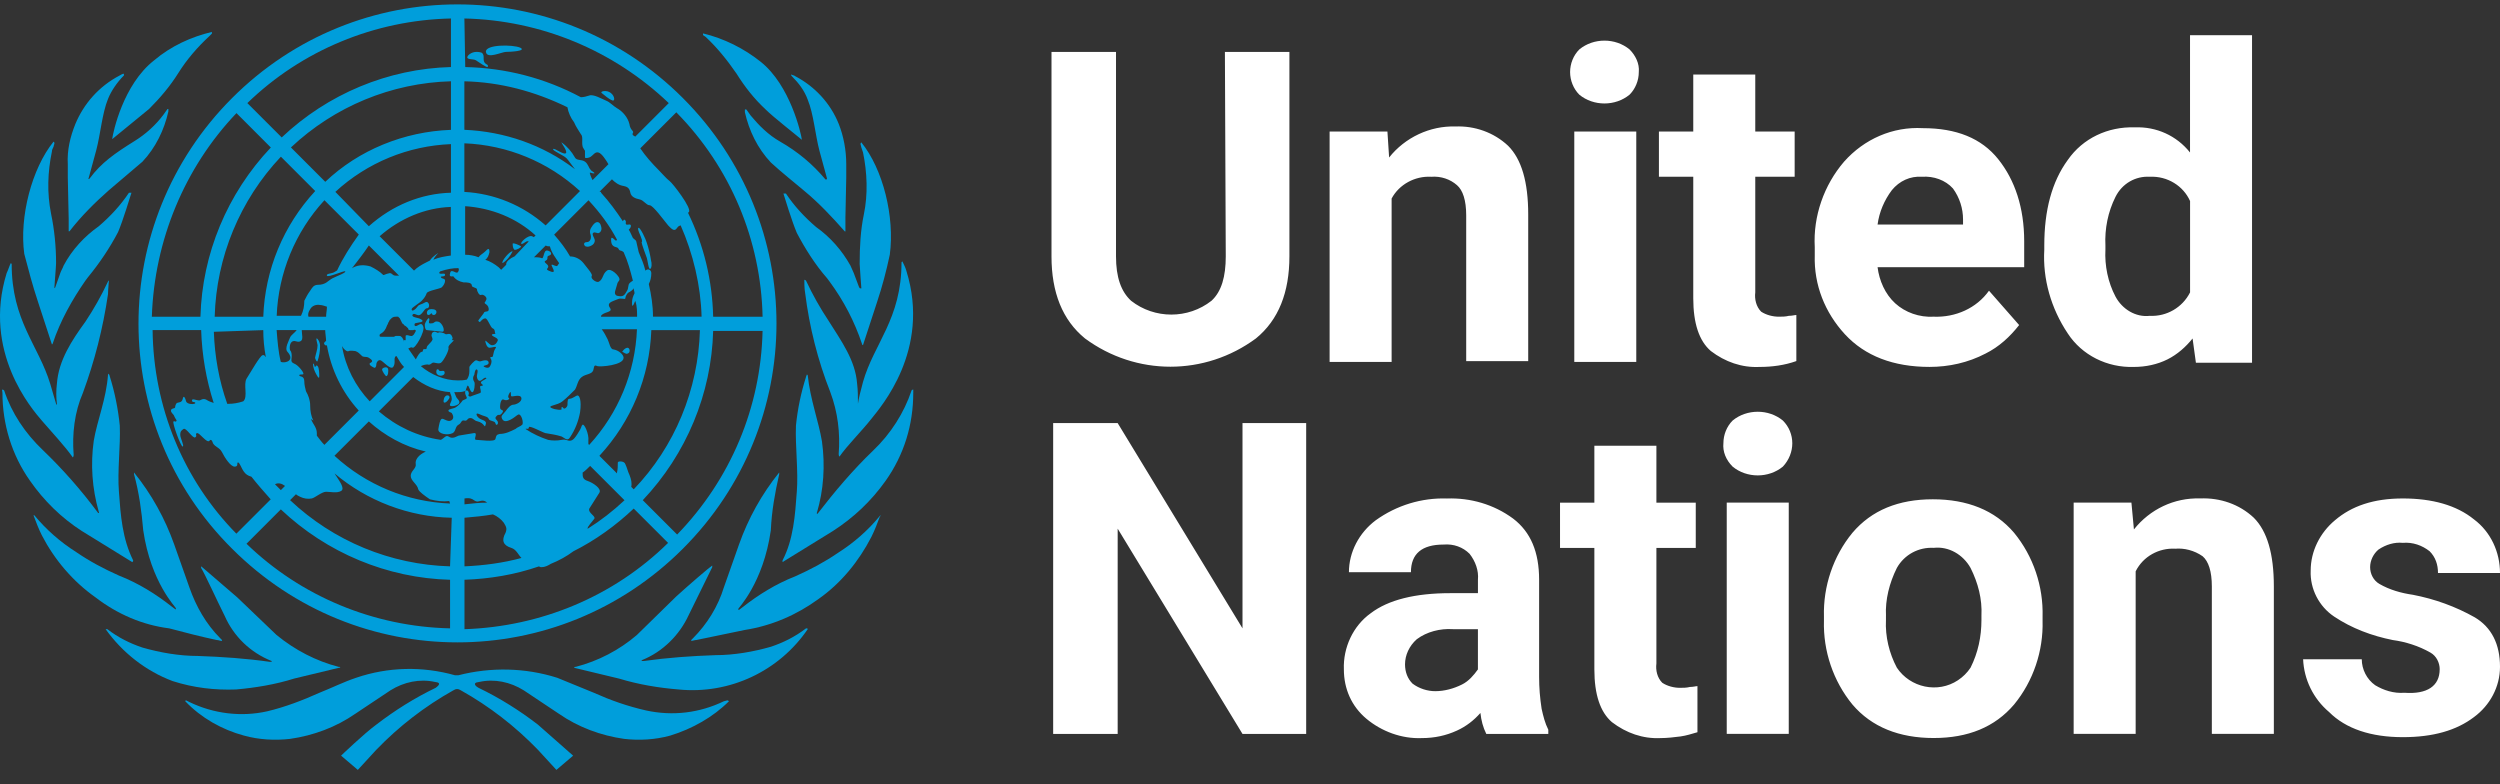 <svg width="102" height="32" viewBox="0 0 102 32" fill="none" xmlns="http://www.w3.org/2000/svg">
<rect x="0" y="0" width="102" height="32" fill="#333333" stroke="none"/>
<path d="M49.976 2.119H52.608V10.459C52.608 11.929 52.164 13.056 51.241 13.809C49.156 15.346 46.353 15.346 44.268 13.809C43.345 13.056 42.901 11.929 42.901 10.459V2.119H45.533V10.459C45.533 11.313 45.739 11.894 46.148 12.271C47.106 13.023 48.473 13.023 49.429 12.271C49.84 11.894 50.011 11.28 50.011 10.459L49.976 2.119ZM58.385 7.212C57.736 7.177 57.086 7.519 56.778 8.101V14.766H54.248V5.366H56.607L56.676 6.426C57.325 5.606 58.351 5.127 59.377 5.161C60.164 5.127 60.949 5.401 61.531 5.948C62.078 6.495 62.351 7.418 62.351 8.751V14.733H59.821V8.785C59.821 8.171 59.684 7.76 59.445 7.555C59.172 7.315 58.796 7.179 58.385 7.213M64.06 2.94C64.06 2.598 64.196 2.256 64.436 2.017C65.017 1.538 65.906 1.538 66.486 2.017C66.726 2.256 66.897 2.598 66.863 2.94C66.863 3.282 66.726 3.623 66.486 3.863C65.905 4.341 65.016 4.341 64.436 3.863C64.196 3.623 64.06 3.282 64.06 2.94ZM66.76 14.766H64.231V5.366H66.76V14.766ZM73.29 14.732C72.811 14.903 72.299 14.971 71.786 14.971C71.068 15.006 70.385 14.766 69.803 14.322C69.325 13.912 69.085 13.194 69.085 12.168V7.212H67.684V5.366H69.085V3.042H71.615V5.366H73.222V7.212H71.615V11.929C71.581 12.203 71.65 12.51 71.855 12.716C72.06 12.852 72.333 12.921 72.573 12.921C72.709 12.921 72.846 12.921 72.983 12.886C73.12 12.886 73.223 12.852 73.291 12.852V14.732H73.29ZM82.382 13.261C82.006 13.74 81.562 14.15 81.015 14.423C80.297 14.799 79.511 14.97 78.725 14.97C77.254 14.97 76.093 14.526 75.272 13.638C74.453 12.749 74.007 11.621 74.042 10.424V10.082C73.973 8.817 74.418 7.552 75.238 6.596C76.058 5.673 77.221 5.16 78.452 5.229C79.819 5.229 80.844 5.639 81.527 6.494C82.211 7.348 82.587 8.477 82.587 9.844V10.903H76.605C76.674 11.45 76.912 11.998 77.323 12.374C77.734 12.75 78.314 12.955 78.895 12.921C79.784 12.955 80.639 12.579 81.151 11.861L82.382 13.263V13.261ZM78.417 7.212C77.939 7.177 77.494 7.383 77.187 7.759C76.879 8.169 76.674 8.648 76.605 9.16H80.092V8.955C80.092 8.511 79.955 8.066 79.681 7.69C79.374 7.348 78.894 7.177 78.416 7.212M89.593 14.8L89.457 13.81C89.184 14.151 88.841 14.459 88.431 14.664C88.021 14.869 87.543 14.971 87.064 14.971C85.97 15.006 84.945 14.493 84.364 13.604C83.68 12.579 83.338 11.383 83.407 10.186V10.015C83.407 8.579 83.715 7.417 84.364 6.528C84.98 5.639 86.005 5.161 87.098 5.196C87.987 5.161 88.806 5.537 89.353 6.221V1.435H91.883V14.8H89.593ZM85.901 10.186C85.867 10.835 86.004 11.518 86.312 12.1C86.585 12.612 87.132 12.954 87.714 12.886C88.397 12.921 89.046 12.545 89.355 11.929V8.203C89.082 7.587 88.431 7.177 87.714 7.212C87.132 7.177 86.585 7.485 86.312 8.032C86.005 8.646 85.868 9.331 85.901 10.015V10.186ZM53.292 17.262V29.944H50.694L45.601 21.569V29.944H42.969V17.262H45.601L50.694 25.636V17.262H53.292ZM60.641 29.944C60.504 29.669 60.436 29.396 60.401 29.089C60.128 29.396 59.82 29.636 59.445 29.807C59.001 30.012 58.522 30.114 58.009 30.114C57.189 30.149 56.368 29.841 55.753 29.328C55.138 28.815 54.83 28.097 54.83 27.312C54.795 26.423 55.206 25.534 55.924 25.021C56.642 24.474 57.736 24.201 59.172 24.201H60.3V23.654C60.335 23.278 60.198 22.902 59.959 22.595C59.686 22.322 59.309 22.184 58.899 22.218C58.01 22.218 57.566 22.595 57.566 23.347H55.036C55.036 22.527 55.447 21.74 56.13 21.227C56.985 20.613 58.01 20.304 59.035 20.339C59.993 20.304 60.949 20.578 61.736 21.159C62.454 21.706 62.796 22.526 62.796 23.654V27.619C62.796 28.064 62.83 28.473 62.898 28.918C62.967 29.226 63.034 29.5 63.171 29.773V29.944H60.641ZM58.556 28.2C58.932 28.2 59.308 28.098 59.65 27.927C59.924 27.791 60.128 27.551 60.299 27.312V25.67H59.274C58.761 25.636 58.214 25.773 57.804 26.081C57.496 26.354 57.325 26.73 57.325 27.106C57.325 27.414 57.427 27.688 57.633 27.893C57.906 28.098 58.247 28.2 58.556 28.2ZM69.255 29.875C69.015 29.944 68.811 30.011 68.571 30.046C68.299 30.08 68.024 30.114 67.751 30.114C67.034 30.149 66.35 29.909 65.769 29.465C65.29 29.055 65.05 28.337 65.05 27.312V22.355H63.649V20.51H65.05V18.185H67.581V20.51H69.187V22.355H67.581V27.072C67.546 27.345 67.615 27.653 67.82 27.857C68.025 27.994 68.299 28.063 68.538 28.063C68.675 28.063 68.811 28.063 68.949 28.028C69.085 28.028 69.189 27.994 69.256 27.994V29.874L69.255 29.875ZM70.315 18.082C70.315 17.74 70.451 17.398 70.691 17.158C71.272 16.68 72.161 16.68 72.741 17.158C73.254 17.671 73.254 18.491 72.741 19.038C72.16 19.516 71.271 19.516 70.691 19.038C70.418 18.765 70.28 18.422 70.315 18.081M72.981 29.941H70.451V20.507H72.981V29.941ZM74.417 25.326V25.155C74.382 23.925 74.793 22.694 75.579 21.738C76.364 20.815 77.458 20.371 78.86 20.371C80.261 20.371 81.39 20.815 82.175 21.738C82.961 22.695 83.371 23.925 83.337 25.155V25.326C83.371 26.557 82.961 27.787 82.175 28.744C81.389 29.667 80.296 30.111 78.894 30.111C77.493 30.111 76.364 29.667 75.579 28.744C74.793 27.787 74.382 26.557 74.417 25.326ZM76.947 25.121V25.292C76.912 25.975 77.083 26.659 77.391 27.24C77.938 28.06 79.065 28.3 79.886 27.753C80.092 27.616 80.263 27.446 80.399 27.24C80.706 26.626 80.843 25.975 80.843 25.292V25.121C80.877 24.438 80.706 23.788 80.399 23.172C80.092 22.625 79.51 22.284 78.895 22.352C78.281 22.318 77.699 22.625 77.392 23.172C77.085 23.787 76.914 24.472 76.948 25.121M88.741 22.387C88.092 22.352 87.442 22.694 87.135 23.31V29.941H84.605V20.507H86.962L87.064 21.601C87.714 20.781 88.706 20.302 89.765 20.336C90.585 20.302 91.372 20.576 91.954 21.123C92.501 21.67 92.773 22.593 92.773 23.926V29.942H90.243V23.926C90.243 23.311 90.107 22.901 89.867 22.695C89.526 22.456 89.115 22.354 88.739 22.388M99.54 27.31C99.54 27.037 99.403 26.763 99.164 26.627C98.686 26.353 98.138 26.182 97.626 26.114C96.771 25.943 95.951 25.636 95.234 25.157C94.619 24.746 94.243 24.028 94.276 23.277C94.276 22.491 94.652 21.739 95.267 21.226C95.95 20.645 96.839 20.337 98.035 20.337C99.231 20.337 100.223 20.61 100.94 21.192C101.624 21.705 102 22.524 102 23.379H99.47C99.47 23.037 99.368 22.73 99.128 22.49C98.821 22.25 98.445 22.114 98.034 22.148C97.692 22.114 97.35 22.217 97.043 22.421C96.838 22.592 96.701 22.865 96.701 23.139C96.701 23.413 96.838 23.686 97.078 23.823C97.488 24.062 97.966 24.199 98.445 24.267C99.333 24.438 100.188 24.745 100.975 25.19C101.658 25.6 102 26.284 102 27.206C102 28.026 101.589 28.778 100.94 29.256C100.222 29.804 99.266 30.076 98.035 30.076C96.736 30.076 95.71 29.735 95.027 29.051C94.378 28.504 94.002 27.719 93.967 26.897H96.36C96.36 27.308 96.565 27.717 96.907 27.957C97.248 28.162 97.659 28.299 98.103 28.265C99.026 28.333 99.539 27.991 99.539 27.307" fill="white"/>
<path d="M29.536 28.61C28.545 29.088 27.451 29.225 26.357 28.986C25.605 28.815 24.921 28.575 24.237 28.268L22.734 27.653C21.434 27.242 20.033 27.209 18.7 27.551H18.564C17.231 27.175 15.83 27.209 14.53 27.653C14.018 27.824 13.54 28.064 13.027 28.268C12.344 28.575 11.626 28.849 10.908 29.02C9.848 29.26 8.719 29.122 7.729 28.644L7.592 28.575C7.569 28.575 7.558 28.587 7.558 28.61C8.207 29.293 9.061 29.771 9.95 30.011C10.565 30.182 11.215 30.216 11.83 30.147C12.787 30.011 13.709 29.669 14.496 29.122L15.932 28.165C16.479 27.823 17.128 27.686 17.744 27.823C18.086 27.857 17.813 28.028 17.778 28.062C16.924 28.473 16.104 28.986 15.352 29.566C14.839 29.942 13.916 30.831 13.916 30.831L14.599 31.412L15.352 30.592C16.275 29.635 17.335 28.815 18.496 28.166C18.598 28.097 18.702 28.097 18.804 28.166C19.965 28.815 21.025 29.636 21.948 30.592L22.701 31.412L23.384 30.831L21.948 29.566C21.196 28.985 20.376 28.472 19.522 28.062C19.453 28.028 19.214 27.857 19.556 27.823C20.171 27.686 20.821 27.823 21.368 28.165L22.804 29.122C23.59 29.669 24.513 30.011 25.47 30.147C26.085 30.216 26.735 30.182 27.35 30.011C28.239 29.738 29.093 29.259 29.742 28.61C29.742 28.61 29.708 28.575 29.674 28.575L29.537 28.61M32.887 25.636C32.443 25.977 31.964 26.217 31.451 26.388C30.733 26.593 29.948 26.73 29.195 26.73C28.204 26.764 27.247 26.832 26.256 26.97C26.187 26.97 26.154 26.97 26.187 26.935C27.041 26.593 27.725 25.91 28.101 25.09L29.059 23.141V23.073C28.99 23.107 28.034 23.927 27.589 24.337L25.982 25.91C25.264 26.524 24.41 26.97 23.486 27.209H23.452L23.418 27.244L25.264 27.688C26.049 27.927 26.871 28.064 27.691 28.131C29.776 28.337 31.793 27.379 32.955 25.67C32.955 25.636 32.92 25.636 32.886 25.636M35.894 21.055C35.416 21.637 34.834 22.149 34.185 22.559C33.638 22.935 33.057 23.242 32.442 23.516C31.655 23.824 30.939 24.269 30.288 24.781L30.152 24.883C30.129 24.883 30.117 24.872 30.117 24.849C30.117 24.814 31.143 23.789 31.45 21.635C31.484 20.849 31.621 20.098 31.792 19.345V19.276C31.074 20.165 30.527 21.156 30.151 22.216L29.536 23.959C29.296 24.744 28.852 25.462 28.271 26.044L28.202 26.113V26.147C28.271 26.147 28.339 26.113 28.407 26.113L30.39 25.702C31.484 25.531 32.51 25.087 33.398 24.437C34.322 23.788 35.04 22.899 35.552 21.907C35.689 21.634 35.792 21.36 35.894 21.087C35.963 21.018 35.928 21.018 35.894 21.053M37.194 15.925C36.886 16.848 36.339 17.703 35.621 18.386C34.801 19.173 34.049 20.061 33.365 20.95C33.365 20.984 33.297 20.95 33.331 20.915C33.604 19.992 33.673 19.001 33.536 18.01C33.4 17.19 33.058 16.301 32.955 15.309L32.92 15.275C32.92 15.309 32.886 15.344 32.886 15.377C32.681 16.026 32.544 16.676 32.475 17.36C32.441 18.18 32.577 19.24 32.51 20.061C32.441 21.018 32.373 22.009 31.928 22.864V22.933L33.979 21.668C34.833 21.12 35.551 20.437 36.133 19.617C36.885 18.557 37.261 17.327 37.261 16.028V15.892C37.227 15.892 37.192 15.926 37.192 15.926" fill="#009EDB"/>
<path d="M35.004 16.474C35.027 16.474 35.027 16.474 35.004 16.474C35.004 16.202 35.004 15.928 34.97 15.655C34.901 14.697 34.321 13.911 33.808 13.091C33.467 12.579 33.159 12.032 32.885 11.45C32.885 11.45 32.851 11.416 32.816 11.416C32.816 11.485 32.816 11.792 32.851 11.963C33.022 13.33 33.363 14.697 33.876 15.996C34.183 16.816 34.286 17.671 34.218 18.526C34.218 18.572 34.229 18.606 34.252 18.628C34.559 18.184 35.175 17.569 35.551 17.09C35.928 16.612 37.978 14.287 36.987 11.074C36.953 10.938 36.885 10.801 36.816 10.663L36.782 10.698C36.782 13.023 35.654 14.013 35.21 15.586C35.108 15.962 35.039 16.235 35.004 16.474ZM35.039 11.689L34.834 11.142L34.697 10.834C34.355 10.22 33.877 9.673 33.296 9.262C32.817 8.851 32.407 8.408 32.065 7.895H31.963C31.997 7.997 32.305 9.023 32.51 9.502C32.852 10.151 33.262 10.801 33.741 11.347L33.843 11.483C34.424 12.269 34.868 13.124 35.175 14.047C35.175 14.081 35.21 14.081 35.21 14.081L35.791 12.303C35.996 11.689 36.167 11.038 36.304 10.389C36.509 8.851 36.031 6.903 35.142 5.809C35.142 5.809 35.108 5.843 35.108 5.878L35.142 6.014L35.211 6.219C35.382 7.039 35.416 7.928 35.245 8.749C35.109 9.398 35.074 10.082 35.074 10.765C35.074 10.867 35.143 11.723 35.143 11.756C35.143 11.79 35.109 11.756 35.074 11.756M32.306 3.108C32.579 3.381 32.819 3.689 32.955 4.066C33.195 4.647 33.262 5.501 33.433 6.15L33.741 7.279C33.741 7.313 33.706 7.348 33.672 7.313C33.159 6.699 32.543 6.185 31.826 5.776C31.348 5.503 30.972 5.126 30.63 4.716L30.459 4.476C30.459 4.476 30.425 4.442 30.391 4.476V4.578C30.561 5.33 30.903 6.048 31.45 6.629C31.894 7.039 32.374 7.415 32.817 7.79C33.399 8.269 33.946 8.85 34.459 9.432C34.459 9.432 34.493 9.466 34.493 9.432V8.885L34.527 7.243V6.696C34.527 6.149 34.425 5.568 34.22 5.055C33.878 4.201 33.229 3.517 32.442 3.107C32.408 3.072 32.34 3.072 32.272 3.038C32.272 3.038 32.272 3.072 32.306 3.107M28.785 1.5C29.263 1.944 29.674 2.458 30.05 3.003C30.392 3.55 30.768 4.029 31.246 4.474C31.554 4.781 32.477 5.499 32.717 5.704C32.682 5.431 32.238 3.483 31.042 2.525C30.359 1.978 29.539 1.568 28.683 1.363V1.432L28.785 1.501M9.643 28.129C10.428 28.06 11.25 27.924 12.002 27.685L13.847 27.241H13.882C13.882 27.241 13.882 27.207 13.847 27.207H13.813C12.89 26.967 12.035 26.523 11.283 25.907L9.676 24.369L8.206 23.104V23.173C8.342 23.379 8.855 24.506 9.164 25.122C9.54 25.976 10.223 26.625 11.078 26.968C11.112 27.003 11.078 27.003 11.009 27.003C10.051 26.866 9.06 26.797 8.069 26.763C7.317 26.763 6.531 26.627 5.814 26.421C5.301 26.25 4.823 26.011 4.378 25.669H4.309C4.992 26.627 5.95 27.378 7.043 27.788C7.897 28.061 8.752 28.164 9.641 28.13M8.854 26.114C8.923 26.114 8.956 26.148 9.059 26.148V26.114L8.99 26.045C8.409 25.463 7.999 24.746 7.725 23.96L7.109 22.217C6.733 21.157 6.186 20.166 5.468 19.277V19.346C5.674 20.099 5.776 20.85 5.844 21.637C6.152 23.756 7.177 24.781 7.177 24.816C7.177 24.85 7.177 24.884 7.143 24.85L7.006 24.748C6.357 24.235 5.639 23.79 4.852 23.483C4.238 23.209 3.656 22.901 3.109 22.525C2.46 22.115 1.879 21.602 1.4 21.022H1.366C1.468 21.295 1.571 21.569 1.708 21.842C2.22 22.833 2.973 23.721 3.896 24.372C4.785 25.055 5.81 25.5 6.904 25.637C7.553 25.808 8.203 25.979 8.853 26.115M3.349 21.671L5.399 22.936C5.399 22.936 5.434 22.901 5.434 22.867C4.99 21.978 4.921 21.022 4.852 20.064C4.784 19.21 4.921 18.184 4.887 17.363C4.818 16.68 4.681 15.996 4.476 15.347C4.476 15.313 4.442 15.278 4.442 15.245L4.407 15.28C4.339 16.27 3.964 17.159 3.826 17.98C3.689 18.938 3.757 19.929 4.031 20.885C4.066 20.92 3.997 20.954 3.997 20.92C3.313 19.997 2.561 19.142 1.741 18.357C1.023 17.673 0.476 16.853 0.169 15.93C0.169 15.93 0.134 15.895 0.1 15.895C0.065 15.895 0.1 15.964 0.1 16.032C0.1 17.297 0.476 18.562 1.228 19.62C1.775 20.407 2.493 21.124 3.348 21.671M2.971 18.663C2.994 18.64 3.006 18.606 3.006 18.561C2.937 17.706 3.04 16.817 3.382 16.031C3.86 14.731 4.202 13.399 4.407 11.997C4.407 11.826 4.442 11.519 4.442 11.45C4.419 11.45 4.407 11.462 4.407 11.485C4.134 12.066 3.826 12.613 3.484 13.126C2.937 13.878 2.39 14.698 2.322 15.656C2.288 15.929 2.288 16.203 2.322 16.476C2.322 16.476 2.322 16.51 2.288 16.51V16.476L2.048 15.656C1.57 14.083 0.476 13.092 0.476 10.768L0.441 10.733C0.373 10.87 0.339 11.006 0.271 11.144C-0.72 14.357 1.296 16.681 1.706 17.16C2.117 17.639 2.664 18.22 2.971 18.664M1.536 12.271L2.117 14.049C2.117 14.049 2.151 14.049 2.151 14.014C2.459 13.091 2.938 12.237 3.484 11.451L3.586 11.315C4.064 10.733 4.475 10.119 4.817 9.47C5.022 8.991 5.329 7.966 5.364 7.863H5.262C4.92 8.375 4.509 8.82 4.031 9.23C3.45 9.64 2.937 10.188 2.595 10.837C2.561 10.939 2.493 11.042 2.459 11.144L2.254 11.726C2.254 11.726 2.219 11.794 2.219 11.726C2.219 11.657 2.288 10.871 2.288 10.735C2.288 10.051 2.219 9.368 2.083 8.718C1.912 7.864 1.946 7.01 2.117 6.188C2.117 6.12 2.151 6.052 2.186 5.983C2.186 5.949 2.22 5.881 2.22 5.847C2.22 5.812 2.22 5.812 2.186 5.778C1.297 6.872 0.784 8.854 0.99 10.358C1.161 11.008 1.331 11.658 1.537 12.273M2.767 7.283L2.802 8.924V9.436H2.836C3.314 8.82 3.861 8.275 4.443 7.761L5.81 6.599C6.357 6.018 6.699 5.3 6.87 4.548V4.446H6.835L6.664 4.686C6.357 5.097 5.946 5.473 5.503 5.746C4.683 6.258 4.136 6.635 3.656 7.284C3.622 7.318 3.587 7.318 3.622 7.249L3.929 6.121C4.1 5.472 4.169 4.617 4.407 4.036C4.544 3.694 4.784 3.352 5.056 3.078V3.009C4.988 3.009 4.954 3.044 4.886 3.078C4.031 3.522 3.415 4.24 3.074 5.061C2.868 5.574 2.732 6.121 2.766 6.702V7.284M4.578 5.677L6.082 4.446C6.526 4.003 6.936 3.523 7.278 2.976C7.62 2.429 8.063 1.916 8.543 1.473L8.645 1.371V1.302C7.791 1.507 6.971 1.883 6.286 2.464C5.021 3.454 4.611 5.403 4.577 5.677M18.317 16.273C18.419 16.136 18.181 16.033 18.112 16.273C18.043 16.512 18.214 16.444 18.317 16.273ZM20.915 10.256C20.813 10.222 20.437 10.667 20.505 10.735C20.675 10.633 20.812 10.462 20.915 10.256ZM20.984 10.188C21.053 10.222 21.291 10.085 21.258 10.051C21.224 10.017 20.916 9.88 20.916 9.949C20.916 10.085 20.951 10.154 20.985 10.189M25.6 14.428C25.736 14.393 25.702 14.188 25.6 14.188C25.498 14.188 25.36 14.359 25.395 14.359C25.429 14.359 25.531 14.461 25.6 14.428ZM23.926 9.881C23.824 9.881 23.789 9.983 23.891 10.052C23.993 10.087 24.062 10.052 24.131 10.018C24.2 9.983 24.267 9.916 24.267 9.813C24.267 9.709 24.131 9.573 24.199 9.505C24.266 9.438 24.369 9.54 24.438 9.505C24.507 9.471 24.54 9.403 24.54 9.334C24.54 9.265 24.506 9.061 24.369 9.061C24.233 9.061 24.096 9.334 24.096 9.334C24.062 9.403 24.062 9.505 24.096 9.574C24.131 9.71 24.096 9.881 23.926 9.881Z" fill="#009EDB"/>
<path d="M26.186 9.912C26.186 9.981 26.357 10.425 26.391 10.527C26.426 10.629 26.46 11.005 26.528 10.971C26.597 10.936 26.597 10.731 26.562 10.629C26.528 10.389 26.46 10.116 26.391 9.911C26.357 9.775 26.118 9.262 26.05 9.296C25.981 9.331 26.152 9.638 26.186 9.775C26.221 9.911 26.152 9.843 26.186 9.911M24.99 4.1C25.092 4.134 25.092 3.929 24.921 3.793C24.75 3.656 24.477 3.724 24.545 3.793C24.681 3.895 24.818 4.032 24.989 4.1M19.861 2.63C19.621 2.493 19.827 2.288 19.656 2.151C19.451 2.083 19.245 2.117 19.109 2.254C18.938 2.459 19.314 2.39 19.416 2.459C19.518 2.528 19.86 2.766 19.894 2.732C19.929 2.697 19.894 2.63 19.86 2.63M21.227 1.946C20.92 1.81 19.791 1.81 19.826 2.117C19.86 2.424 20.475 2.117 20.645 2.117C20.816 2.117 21.5 2.083 21.227 1.946ZM18.117 15.141C18.048 15.106 17.946 15.175 17.911 15.106C17.877 15.037 17.809 15.072 17.809 15.106C17.809 15.141 17.775 15.208 17.844 15.277C17.913 15.346 18.049 15.346 18.117 15.277C18.151 15.243 18.151 15.175 18.117 15.141ZM17.468 12.851C17.57 12.851 17.57 12.782 17.604 12.782C17.639 12.782 17.604 12.851 17.706 12.851C17.808 12.851 17.911 12.611 17.604 12.611C17.364 12.611 17.399 12.851 17.468 12.851ZM17.878 13.123C17.707 13.089 17.742 13.192 17.605 13.192C17.4 13.227 17.571 13.056 17.503 12.987C17.469 12.953 17.367 13.123 17.332 13.227C17.332 13.296 17.332 13.432 17.401 13.466L18.05 13.535C18.187 13.535 18.05 13.159 17.879 13.125M15.76 15.346C15.829 15.346 15.862 15.141 15.829 15.039C15.794 14.937 15.589 15.004 15.589 15.073C15.589 15.142 15.726 15.346 15.76 15.346ZM13.026 15.346C13.026 15.277 13.026 15.004 12.957 14.935C12.888 14.867 12.888 14.97 12.855 14.97C12.822 14.97 12.821 14.833 12.786 14.833C12.752 14.833 12.786 15.039 12.855 15.175C12.924 15.312 13.026 15.517 13.026 15.346ZM12.957 14.731C13.026 14.526 13.059 14.321 13.059 14.117C13.059 13.946 12.957 13.809 12.923 13.809C12.888 13.809 12.923 13.911 12.957 14.082C12.957 14.253 12.888 14.424 12.855 14.595C12.855 14.629 12.924 14.8 12.957 14.731Z" fill="#009EDB"/>
<path d="M9.471 22.389C14.564 27.482 22.767 27.482 27.86 22.389C32.954 17.296 32.954 9.092 27.86 3.999C22.767 -1.094 14.564 -1.094 9.471 3.999C4.377 9.092 4.377 17.33 9.471 22.389ZM6.224 13.467H8.207C8.241 14.493 8.412 15.484 8.719 16.441C8.617 16.407 8.514 16.372 8.412 16.305C8.276 16.236 8.172 16.339 8.139 16.339C8.003 16.339 7.832 16.237 7.832 16.339C7.832 16.441 7.968 16.374 7.968 16.441C7.968 16.509 7.627 16.51 7.592 16.372C7.558 16.236 7.49 16.1 7.456 16.27C7.421 16.441 7.285 16.407 7.216 16.441C7.182 16.476 7.147 16.543 7.147 16.612C7.147 16.681 6.976 16.647 6.976 16.749C6.976 16.851 7.078 16.885 7.113 16.988C7.147 17.09 7.249 17.159 7.182 17.194C7.113 17.228 7.147 17.159 7.08 17.194C7.011 17.228 7.387 18.253 7.456 18.219C7.525 18.184 7.354 17.877 7.354 17.741C7.354 17.604 7.388 17.57 7.49 17.501C7.592 17.432 7.866 17.912 7.968 17.843C8.07 17.774 7.934 17.706 8.037 17.672C8.139 17.637 8.448 18.116 8.55 17.979C8.619 17.877 8.686 18.048 8.686 18.081C8.788 18.252 8.959 18.252 9.062 18.457C9.164 18.663 9.404 19.039 9.575 19.039C9.746 19.039 9.644 18.868 9.712 18.868C9.779 18.868 9.848 19.108 9.951 19.244C10.02 19.346 10.122 19.415 10.259 19.45C10.498 19.757 10.771 20.064 11.045 20.373L9.644 21.774C7.49 19.587 6.26 16.613 6.226 13.467M17.54 10.63L17.404 10.699C17.198 10.801 17.027 10.904 16.891 11.041L15.489 9.639C16.309 8.921 17.335 8.478 18.394 8.443V10.426C18.155 10.46 17.916 10.495 17.677 10.597C17.745 10.46 17.882 10.324 17.882 10.324C17.882 10.324 17.642 10.46 17.54 10.631M16.48 13.878V13.947C16.48 13.878 16.446 13.845 16.412 13.776C16.377 13.742 16.343 13.707 16.309 13.707H16.139L16.07 13.742H15.591C15.523 13.742 15.489 13.742 15.489 13.707C15.455 13.571 15.66 13.673 15.797 13.263C15.831 13.229 15.831 13.161 15.866 13.127L15.9 13.058L15.934 13.024L15.969 12.989C16.038 12.921 16.105 12.921 16.174 12.921H16.243L16.312 12.989L16.414 13.195C16.448 13.229 16.483 13.229 16.483 13.263C16.552 13.298 16.585 13.332 16.619 13.366L16.654 13.4V13.434C16.677 13.457 16.699 13.469 16.722 13.469H16.859C16.928 13.434 16.928 13.469 16.961 13.469V13.503C16.961 13.526 16.949 13.549 16.927 13.572C16.927 13.606 16.892 13.606 16.892 13.641C16.858 13.675 16.823 13.71 16.79 13.71C16.721 13.71 16.654 13.675 16.619 13.675C16.585 13.675 16.55 13.675 16.55 13.71V13.88M12.791 17.162C12.689 16.991 12.655 16.751 12.655 16.546C12.655 16.34 12.586 16.135 12.484 15.964C12.449 15.828 12.415 15.691 12.415 15.554C12.415 15.314 12.21 15.383 12.21 15.314C12.21 15.245 12.38 15.314 12.38 15.245C12.38 15.176 12.175 14.903 12.004 14.835C11.833 14.766 11.902 14.664 11.902 14.562C11.902 14.46 11.902 14.356 11.833 14.289C11.799 14.152 11.833 13.912 12.004 13.912C12.073 13.912 12.175 13.981 12.277 13.912C12.379 13.844 12.312 13.64 12.312 13.469H13.269C13.269 13.605 13.304 13.776 13.304 13.912C13.235 13.947 13.201 14.015 13.235 14.049C13.268 14.083 13.304 14.118 13.337 14.083C13.508 15.074 13.951 15.998 14.636 16.75L13.235 18.151C13.133 18.049 13.03 17.912 12.927 17.775V17.673C12.927 17.433 12.757 17.297 12.688 17.092M11.457 14.767C11.355 14.356 11.321 13.912 11.286 13.467H12.106C12.037 13.57 11.867 13.673 11.833 13.775C11.799 13.877 11.594 14.219 11.731 14.356C12.039 14.698 11.662 14.835 11.458 14.767M11.629 19.826L11.458 19.997C11.389 19.928 11.287 19.826 11.219 19.757C11.355 19.688 11.492 19.723 11.629 19.826ZM13.749 11.041C13.714 11.041 13.714 11.075 13.68 11.075C13.578 11.177 13.304 11.144 13.338 11.246C13.372 11.348 14.09 11.006 14.09 11.075C14.09 11.144 13.783 11.246 13.578 11.348C13.372 11.45 13.305 11.621 12.963 11.621C12.792 11.621 12.723 11.758 12.656 11.861C12.554 11.997 12.485 12.134 12.416 12.271C12.416 12.477 12.382 12.682 12.28 12.886H11.289C11.357 11.143 12.041 9.468 13.237 8.169L14.639 9.57C14.297 10.049 13.989 10.528 13.75 11.041M15.049 10.015L16.28 11.246H16.143C16.007 11.246 16.007 11.144 15.904 11.144C15.698 11.178 15.664 11.246 15.63 11.213C15.493 11.076 15.322 10.973 15.117 10.871C14.877 10.802 14.639 10.802 14.433 10.905C14.399 10.905 14.399 10.94 14.364 10.94C14.604 10.633 14.843 10.324 15.048 10.017M13.339 12.512C13.339 12.649 13.305 12.785 13.305 12.923H12.587C12.552 12.821 12.587 12.717 12.656 12.616C12.725 12.479 12.895 12.41 13.066 12.445C13.135 12.445 13.237 12.479 13.339 12.513M13.954 14.12L14.023 14.222C14.091 14.291 14.159 14.359 14.228 14.324C14.297 14.29 14.468 14.324 14.501 14.324C14.603 14.359 14.672 14.426 14.741 14.495C14.809 14.597 14.946 14.53 15.048 14.597C15.15 14.666 15.253 14.734 15.117 14.803C14.98 14.871 15.253 15.008 15.288 15.008C15.322 15.008 15.357 14.939 15.357 14.837C15.357 14.803 15.425 14.666 15.527 14.7C15.63 14.735 15.938 15.111 16.04 14.973C16.142 14.837 16.075 14.666 16.109 14.597C16.109 14.563 16.143 14.528 16.178 14.528C16.28 14.699 16.349 14.836 16.485 14.972L15.084 16.374C14.502 15.759 14.093 14.972 13.955 14.118M15.049 9.23L13.682 7.828C14.982 6.632 16.656 5.949 18.399 5.88V7.863C17.169 7.897 16.007 8.376 15.049 9.23ZM13.271 7.418L11.87 6.016C13.648 4.342 15.972 3.384 18.399 3.316V5.298C16.485 5.367 14.639 6.118 13.271 7.418ZM12.861 7.794C11.562 9.196 10.81 11.008 10.742 12.922H8.759C8.827 10.495 9.784 8.17 11.46 6.393L12.861 7.794ZM10.742 13.469C10.742 13.845 10.776 14.187 10.844 14.563C10.809 14.563 10.809 14.461 10.707 14.494C10.605 14.528 10.229 15.178 10.058 15.452C9.922 15.691 10.127 16.204 9.922 16.375C9.716 16.444 9.511 16.477 9.307 16.477H9.272C8.931 15.519 8.76 14.528 8.725 13.537L10.742 13.469ZM18.363 25.637C15.253 25.568 12.28 24.337 10.057 22.185L11.458 20.783C13.338 22.561 15.799 23.586 18.363 23.655V25.638V25.637ZM18.363 23.107C15.937 23.038 13.612 22.082 11.835 20.406L12.074 20.166C12.109 20.201 12.176 20.235 12.245 20.268C12.382 20.337 12.552 20.37 12.723 20.337C12.86 20.303 13.134 20.064 13.305 20.064C13.476 20.064 13.749 20.133 13.919 20.03C14.09 19.928 13.817 19.586 13.714 19.414C13.68 19.38 13.68 19.345 13.645 19.312C14.978 20.44 16.688 21.09 18.431 21.124L18.362 23.107H18.363ZM18.363 20.544C16.62 20.475 14.946 19.791 13.646 18.595L15.048 17.194C15.697 17.775 16.484 18.219 17.373 18.424C17.065 18.561 16.929 18.766 16.962 18.937C16.997 19.108 16.757 19.21 16.757 19.415C16.757 19.62 17.03 19.757 17.064 19.962C17.099 20.064 17.337 20.235 17.542 20.373C17.815 20.442 18.089 20.475 18.329 20.442L18.363 20.544ZM18.295 17.809C18.193 17.741 18.124 17.878 17.987 17.946C17.03 17.809 16.175 17.399 15.457 16.784L16.859 15.383C17.303 15.725 17.817 15.964 18.362 15.999C18.362 16.067 18.431 16.135 18.431 16.272C18.431 16.408 18.329 16.477 18.362 16.545C18.397 16.613 18.704 16.545 18.738 16.442C18.773 16.34 18.637 16.272 18.602 16.17C18.568 16.101 18.568 16.067 18.533 15.999H18.635C18.737 15.999 18.841 15.999 18.943 15.964C18.977 15.964 19.012 15.93 19.012 15.895C19.012 15.861 19.046 15.827 19.046 15.793C19.046 15.76 19.08 15.759 19.08 15.725L19.115 15.759C19.149 15.828 19.217 16.032 19.286 15.999C19.354 15.964 19.388 15.657 19.354 15.588C19.286 15.486 19.286 15.383 19.354 15.281C19.354 15.246 19.389 15.041 19.456 15.075C19.525 15.11 19.456 15.281 19.456 15.35C19.456 15.452 19.525 15.589 19.627 15.521C19.696 15.486 19.764 15.384 19.833 15.418C19.901 15.453 19.662 15.521 19.627 15.589C19.593 15.658 19.729 15.691 19.696 15.726C19.662 15.76 19.627 15.726 19.594 15.76C19.56 15.795 19.663 16 19.594 16.033C19.525 16.066 19.287 16.135 19.218 16.17C19.149 16.204 19.081 16.135 19.116 16.101C19.15 16.066 19.116 15.93 19.047 15.93C18.978 15.93 18.978 15.964 18.978 16.032C18.978 16.1 19.047 16.203 19.047 16.237C19.047 16.272 18.945 16.306 18.876 16.339C18.807 16.441 18.705 16.545 18.603 16.613C18.501 16.682 18.296 16.682 18.296 16.75C18.296 16.817 18.398 16.819 18.432 16.852C18.501 16.954 18.534 17.092 18.398 17.159C18.262 17.228 18.091 17.057 18.022 17.09C17.953 17.125 17.92 17.296 17.885 17.501C17.851 17.706 18.262 17.775 18.467 17.672C18.603 17.603 18.569 17.399 18.706 17.33C18.843 17.261 18.808 17.125 18.946 17.159C19.083 17.194 19.048 17.057 19.186 17.057C19.324 17.057 19.322 17.159 19.493 17.194C19.766 17.262 19.766 17.467 19.801 17.364C19.835 17.262 19.869 17.194 19.664 17.125C19.459 17.056 19.357 16.817 19.528 16.885C19.733 16.987 19.904 16.987 19.938 17.09C19.973 17.192 20.178 17.159 20.211 17.261C20.246 17.432 20.382 17.261 20.28 17.159C20.178 17.057 20.211 17.023 20.28 16.954C20.349 16.885 20.382 16.988 20.485 16.852C20.587 16.715 20.451 16.75 20.416 16.681C20.382 16.612 20.416 16.237 20.553 16.305C20.689 16.374 20.827 16.27 20.758 16.236C20.689 16.202 20.793 15.996 20.827 15.996C20.861 15.996 20.827 16.133 20.861 16.167C20.896 16.202 21.238 16.065 21.272 16.236C21.306 16.407 21.032 16.509 20.965 16.509C20.828 16.509 20.725 16.645 20.623 16.782C20.521 16.918 20.418 16.953 20.486 17.089C20.555 17.226 20.692 17.191 20.828 17.124C20.965 17.056 21.068 16.953 21.136 16.918C21.272 16.849 21.375 17.26 21.306 17.329C21.238 17.398 21.101 17.431 21.034 17.5C20.828 17.602 20.623 17.705 20.384 17.705C20.248 17.739 20.248 17.774 20.214 17.91C20.179 18.047 19.564 17.945 19.428 17.945C19.291 17.945 19.53 17.637 19.326 17.672C19.121 17.706 18.915 17.741 18.711 17.774C18.677 17.774 18.471 17.945 18.301 17.808M20.113 20.987C20.284 21.056 20.454 21.193 20.556 21.329C20.659 21.5 20.693 21.569 20.625 21.74C20.454 22.047 20.523 22.252 20.865 22.355C21.07 22.423 21.138 22.627 21.276 22.765C20.523 22.97 19.738 23.072 18.951 23.107V21.124C19.327 21.09 19.738 21.055 20.113 20.987ZM18.951 20.577V20.337C19.395 20.268 19.293 20.542 19.6 20.439C19.702 20.405 19.805 20.439 19.874 20.508C19.567 20.508 19.258 20.542 18.951 20.577ZM18.951 25.67V23.654C19.976 23.619 21.002 23.449 21.994 23.107C22.028 23.141 22.062 23.141 22.096 23.141C22.232 23.141 22.369 23.072 22.472 23.005C22.814 22.868 23.121 22.697 23.395 22.492C24.284 22.048 25.138 21.432 25.856 20.749L27.258 22.15C25.036 24.339 22.062 25.568 18.952 25.671M24.489 7.794L24.967 7.316C25.104 7.452 25.24 7.556 25.446 7.589C25.616 7.623 25.685 7.691 25.718 7.862C25.753 8.033 25.924 8.101 26.095 8.135C26.266 8.169 26.368 8.374 26.505 8.374C26.643 8.374 27.087 8.99 27.258 9.194C27.36 9.296 27.497 9.468 27.599 9.331C27.701 9.194 27.701 9.229 27.77 9.194C28.283 10.356 28.59 11.655 28.625 12.921H26.642C26.642 12.477 26.573 12.032 26.471 11.588C26.54 11.451 26.573 11.315 26.573 11.144C26.573 11.008 26.436 10.939 26.333 11.042C26.264 10.769 26.162 10.529 26.06 10.29C26.026 10.153 25.991 9.982 25.958 9.846C25.958 9.811 25.889 9.777 25.822 9.709C25.753 9.573 25.72 9.47 25.651 9.368C25.753 9.299 25.787 9.128 25.651 9.162C25.446 9.197 25.582 9.06 25.514 8.991C25.446 8.923 25.446 8.991 25.412 9.026C25.139 8.615 24.865 8.239 24.523 7.864V7.83C24.455 7.83 24.455 7.795 24.489 7.795M25.685 19.383C25.616 19.247 25.583 19.076 25.514 18.939C25.48 18.803 25.207 18.803 25.207 18.87C25.207 19.007 25.207 19.143 25.173 19.281V19.315L24.455 18.598C25.754 17.196 26.505 15.384 26.574 13.47H28.557C28.488 15.897 27.532 18.221 25.856 19.965L25.754 19.863C25.788 19.726 25.754 19.555 25.685 19.384M24.044 20.751C24.146 20.58 24.352 20.273 24.455 20.102C24.557 19.931 24.182 19.692 23.977 19.624C23.771 19.555 23.771 19.453 23.771 19.282C23.873 19.213 23.977 19.111 24.078 19.009L25.48 20.411C25.002 20.855 24.522 21.231 23.977 21.573C23.942 21.504 24.182 21.265 24.249 21.162C24.318 21.06 23.977 20.922 24.044 20.751ZM24.898 12.582C24.728 12.343 24.967 12.309 25.206 12.206C25.342 12.137 25.513 12.241 25.513 12.172C25.513 12.103 25.582 11.966 25.65 11.932C25.718 11.898 25.821 11.83 25.855 11.761C25.855 11.83 25.889 11.898 25.889 11.966C25.821 12.103 25.787 12.206 25.787 12.343C25.787 12.445 25.787 12.582 25.889 12.343C25.889 12.308 25.924 12.308 25.924 12.274C25.993 12.513 25.993 12.717 25.993 12.923H24.522V12.888C24.624 12.717 25.001 12.752 24.898 12.581M25.173 9.778C25.173 9.778 25.173 9.813 25.138 9.813C25.104 9.847 24.933 9.573 24.933 9.778C24.933 9.983 25.002 10.051 25.138 10.085C25.275 10.12 25.207 10.188 25.309 10.222C25.343 10.222 25.411 10.256 25.446 10.291C25.616 10.667 25.718 11.043 25.822 11.453C25.753 11.487 25.72 11.521 25.685 11.555C25.616 11.623 25.651 11.76 25.583 11.862C25.481 12.033 25.447 12.135 25.173 12.067C25.002 11.998 25.138 11.794 25.173 11.623C25.207 11.453 25.275 11.487 25.275 11.384C25.275 11.28 24.933 10.905 24.762 11.042C24.591 11.178 24.626 11.315 24.489 11.453C24.42 11.521 24.353 11.521 24.249 11.453C24.147 11.384 24.113 11.316 24.147 11.247C24.182 11.178 23.908 10.871 23.806 10.735C23.669 10.564 23.464 10.462 23.259 10.462C23.088 10.154 22.848 9.847 22.609 9.573L24.011 8.171C24.489 8.684 24.865 9.197 25.173 9.778ZM22.814 10.736L22.745 10.838C22.71 10.907 22.539 10.769 22.505 10.803C22.471 10.838 22.745 11.18 22.471 11.078C22.198 10.976 22.369 10.976 22.369 10.872C22.369 10.769 22.129 10.701 22.267 10.633C22.403 10.564 22.267 10.462 22.403 10.427C22.539 10.393 22.505 10.256 22.334 10.222C22.163 10.188 22.198 10.598 22.094 10.529C21.992 10.495 21.889 10.495 21.787 10.495L22.265 10.017C22.334 10.051 22.367 10.051 22.436 10.051C22.505 10.324 22.676 10.529 22.812 10.735M22.265 17.673C22.471 17.707 22.709 17.742 22.914 17.809C23.051 17.878 23.154 18.015 23.256 17.844C23.462 17.537 23.598 17.195 23.667 16.819C23.736 16.306 23.632 16.135 23.565 16.135C23.497 16.135 23.359 16.272 23.223 16.272C23.154 16.272 23.154 16.408 23.154 16.511C23.154 16.615 23.018 16.717 22.983 16.648C22.949 16.579 22.881 16.613 22.914 16.682C22.948 16.751 22.642 16.717 22.504 16.648C22.299 16.546 22.744 16.546 22.948 16.375C23.119 16.238 23.289 16.067 23.46 15.897C23.562 15.726 23.562 15.521 23.733 15.384C23.904 15.248 24.177 15.282 24.212 15.077C24.246 14.871 24.28 14.906 24.382 14.94C24.484 14.975 25.442 14.906 25.442 14.598C25.442 14.462 25.237 14.291 25.031 14.257C24.895 14.257 24.861 13.982 24.792 13.846C24.723 13.71 24.655 13.573 24.552 13.435H25.988C25.919 15.179 25.235 16.853 24.039 18.152L24.005 18.118V17.982C24.039 17.709 23.834 17.264 23.765 17.332C23.696 17.401 23.765 17.401 23.56 17.709C23.491 17.811 23.389 17.982 23.253 17.982C23.116 17.982 23.116 17.913 22.911 17.947C22.74 17.982 22.535 17.982 22.364 17.947C22.056 17.845 21.749 17.707 21.441 17.503C21.475 17.469 21.577 17.538 21.577 17.435C21.577 17.331 22.124 17.64 22.261 17.674M27.627 21.81L26.225 20.408C28.003 18.529 29.028 16.067 29.097 13.503H31.113C31.044 16.613 29.814 19.553 27.627 21.81ZM31.113 12.923H29.097C29.063 11.453 28.721 10.018 28.072 8.684L28.106 8.65C28.243 8.513 27.457 7.488 27.319 7.385C27.183 7.283 27.046 7.112 26.875 6.941C26.603 6.668 26.328 6.359 26.123 6.052L27.593 4.582C29.815 6.838 31.046 9.811 31.114 12.922M18.946 0.754C22.056 0.822 25.03 2.053 27.286 4.206L25.919 5.573C25.85 5.538 25.783 5.504 25.817 5.436C25.886 5.334 25.715 5.334 25.68 5.06C25.612 4.787 25.408 4.547 25.168 4.411C24.997 4.309 24.894 4.171 24.724 4.104C24.554 4.036 24.212 3.831 24.041 3.898C23.939 3.933 23.801 3.967 23.699 3.967C22.229 3.181 20.623 2.771 18.982 2.736L18.947 0.754H18.946ZM18.946 3.317C20.416 3.351 21.818 3.727 23.151 4.376C23.185 4.582 23.287 4.82 23.424 4.991C23.492 5.162 23.594 5.298 23.696 5.469C23.799 5.571 23.731 5.777 23.765 5.948C23.765 6.016 23.834 6.084 23.867 6.153V6.426C23.867 6.46 24.004 6.46 24.107 6.391C24.209 6.323 24.278 6.186 24.414 6.221C24.551 6.255 24.722 6.528 24.825 6.699L24.176 7.348C24.107 7.211 24.039 7.041 24.074 7.041C24.108 7.041 24.176 7.075 24.21 7.075C24.347 7.075 24.108 6.973 24.108 6.938C24.006 6.836 24.006 6.699 23.869 6.597C23.732 6.495 23.527 6.562 23.458 6.426C23.321 6.186 23.151 5.982 22.911 5.81C22.876 5.81 23.185 6.186 23.082 6.254C22.98 6.323 22.604 6.014 22.569 6.083C22.535 6.152 22.98 6.323 23.116 6.459C23.185 6.528 23.321 6.732 23.458 6.903C22.159 5.912 20.586 5.365 18.946 5.296V3.313V3.317ZM18.946 5.847C20.689 5.916 22.364 6.599 23.663 7.795L22.262 9.197C21.338 8.377 20.177 7.897 18.946 7.83V5.847ZM18.946 8.41C20.04 8.479 21.066 8.888 21.851 9.606L21.782 9.675L21.713 9.641C21.543 9.572 21.201 9.913 21.27 9.948C21.338 9.982 21.475 9.811 21.543 9.846H21.577L20.996 10.46C20.825 10.529 20.654 10.666 20.654 10.768V10.802L20.448 11.008L20.346 10.905C20.176 10.769 20.005 10.666 19.799 10.598C19.901 10.529 19.936 10.427 19.97 10.291C19.97 10.085 19.901 10.154 19.799 10.256C19.697 10.358 19.594 10.393 19.525 10.496C19.354 10.427 19.149 10.394 18.978 10.394V8.411H18.944L18.946 8.41ZM18.706 10.94C18.741 11.009 18.706 11.076 18.672 11.111C18.603 11.18 18.399 10.94 18.365 11.145C18.296 11.351 18.501 11.247 18.501 11.282C18.603 11.418 18.741 11.487 18.912 11.521C19.048 11.521 19.253 11.521 19.253 11.658C19.253 11.727 19.424 11.727 19.459 11.794C19.459 11.896 19.561 12.067 19.63 12.034C19.698 12 19.801 12.068 19.835 12.136C19.869 12.205 19.835 12.238 19.801 12.307C19.698 12.409 19.903 12.376 19.937 12.58C19.971 12.785 19.766 12.649 19.732 12.785C19.663 12.887 19.595 12.956 19.526 13.058C19.492 13.092 19.561 13.16 19.595 13.127C19.63 13.092 19.697 12.991 19.801 12.991C19.904 12.991 20.006 13.367 20.108 13.401C20.21 13.435 20.177 13.572 20.21 13.606C20.244 13.641 20.039 13.606 20.073 13.675C20.108 13.744 20.313 13.777 20.313 13.88C20.279 13.982 20.211 14.086 20.073 14.086C19.971 14.086 19.801 13.846 19.801 13.915C19.801 13.984 19.869 14.189 19.971 14.189C20.073 14.189 20.313 14.087 20.211 14.223C20.109 14.36 20.142 14.565 20.075 14.565C20.007 14.565 19.973 14.565 20.04 14.667C20.075 14.769 20.04 14.873 19.971 14.975C19.903 15.043 19.732 14.975 19.732 14.94C19.732 14.906 19.937 14.906 19.937 14.804C19.937 14.702 19.835 14.667 19.63 14.735C19.528 14.769 19.493 14.7 19.424 14.7C19.356 14.7 19.151 14.94 19.151 14.973V15.144C19.151 15.281 19.117 15.384 19.049 15.486C18.913 15.521 18.81 15.521 18.673 15.521C18.126 15.521 17.579 15.281 17.17 14.939C17.239 14.905 17.341 14.87 17.444 14.87C17.546 14.905 17.58 14.836 17.649 14.801C17.718 14.767 17.889 14.87 17.991 14.801C18.093 14.732 18.333 14.289 18.298 14.187C18.264 14.085 18.538 13.912 18.504 13.879C18.469 13.845 18.435 13.914 18.435 13.879C18.435 13.845 18.504 13.845 18.435 13.708C18.366 13.572 18.264 13.64 18.195 13.64C18.093 13.571 17.922 13.537 17.888 13.571C17.853 13.605 17.751 13.502 17.717 13.536C17.682 13.536 17.615 13.571 17.615 13.638C17.58 13.707 17.649 13.775 17.649 13.844C17.615 13.98 17.41 14.083 17.41 14.185C17.41 14.287 17.307 14.22 17.273 14.254C17.239 14.289 17.273 14.356 17.204 14.356C17.135 14.356 17.033 14.527 16.965 14.664C16.862 14.527 16.759 14.356 16.657 14.22C16.726 14.185 16.794 14.151 16.828 14.185C16.93 14.254 17.341 13.536 17.272 13.331C17.203 13.126 17.101 13.262 16.999 13.297C16.897 13.331 16.897 13.228 16.93 13.195C16.965 13.16 17.408 13.16 17.17 13.024C17.068 12.955 16.794 12.955 16.828 12.853C16.862 12.751 16.999 12.853 17.033 12.853C17.204 12.922 17.306 12.58 17.41 12.58C17.58 12.58 17.512 12.238 17.341 12.34C17.17 12.442 17.101 12.409 17.033 12.511C16.965 12.613 16.794 12.751 16.794 12.613C16.794 12.544 17.17 12.34 17.237 12.237C17.306 12.168 17.374 12.066 17.408 11.964C17.443 11.862 17.921 11.793 18.023 11.724C18.092 11.655 18.159 11.553 18.159 11.451C18.159 11.349 18.023 11.383 17.989 11.315C17.954 11.246 18.159 11.315 18.159 11.213C18.159 11.111 17.989 11.213 17.92 11.144C17.92 11.121 17.931 11.098 17.954 11.075C18.262 10.973 18.467 10.939 18.706 10.939H18.775M18.399 0.752V2.735C15.836 2.804 13.375 3.829 11.494 5.607L10.092 4.206C12.314 2.052 15.288 0.821 18.399 0.754M9.649 4.616L11.05 6.018C9.272 7.897 8.247 10.358 8.178 12.923H6.195C6.297 9.813 7.528 6.839 9.647 4.616" fill="#009EDB"/>
</svg>
